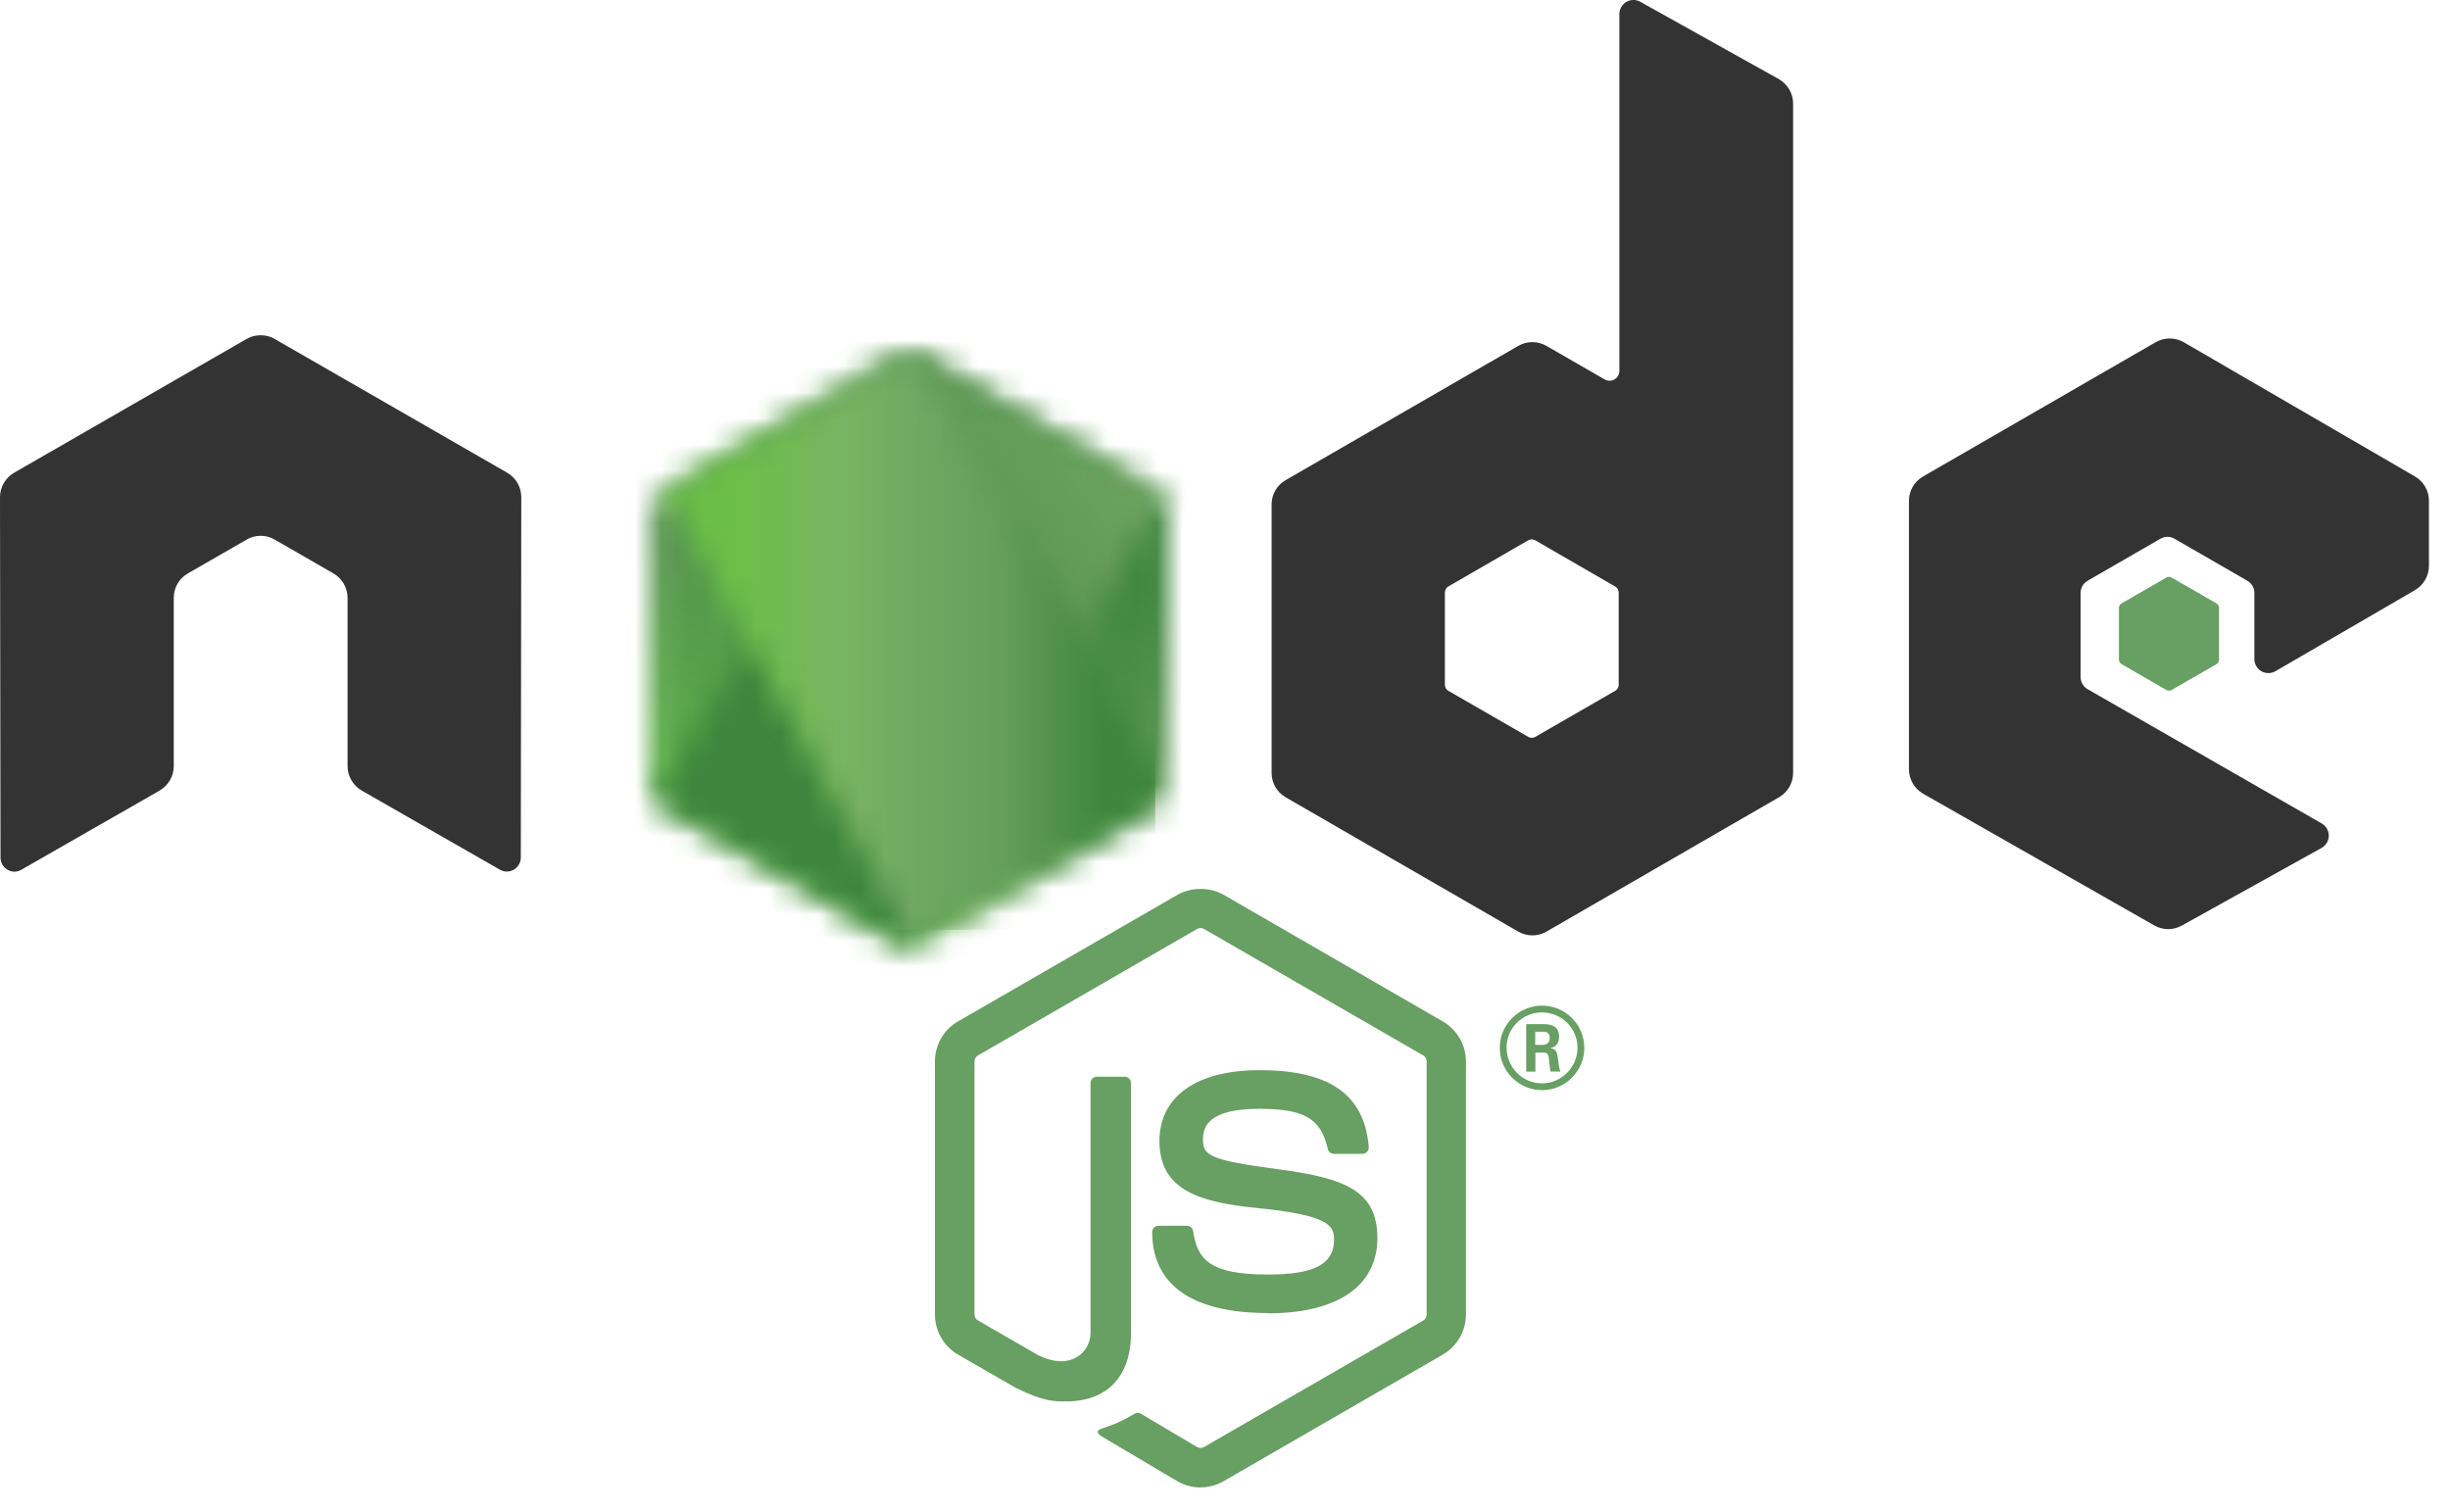 <svg xmlns="http://www.w3.org/2000/svg" xmlns:xlink="http://www.w3.org/1999/xlink" width="94" height="58" viewBox="0 0 94 58"><defs><linearGradient id="4ja00z2b0c" x1="66.415%" x2="33.549%" y1="15.904%" y2="83.99%"><stop offset="30%" stop-color="#3E863D"></stop><stop offset="50%" stop-color="#55934F"></stop><stop offset="80%" stop-color="#5AAD45"></stop></linearGradient><linearGradient id="5qef1ssxmf" x1="21.98%" x2="78.535%" y1="71.295%" y2="29.364%"><stop offset="57%" stop-color="#3E863D"></stop><stop offset="72%" stop-color="#619857"></stop><stop offset="100%" stop-color="#76AC64"></stop></linearGradient><linearGradient id="57uc2p150i" x1=".034%" x2="100.019%" y1="50.003%" y2="50.003%"><stop offset="16%" stop-color="#6BBF47"></stop><stop offset="38%" stop-color="#79B461"></stop><stop offset="47%" stop-color="#75AC64"></stop><stop offset="70%" stop-color="#659E5A"></stop><stop offset="90%" stop-color="#3E863D"></stop></linearGradient><path id="l5s7hvegca" d="M9.486.18L.611 5.303c-.333.192-.536.545-.536.928v10.253c0 .382.203.736.536.928l8.876 5.127c.332.19.74.19 1.072 0l8.875-5.127c.33-.192.535-.546.535-.928V6.23c0-.383-.205-.736-.537-.928L10.558.18c-.166-.095-.351-.143-.537-.143-.185 0-.37.048-.537.143"></path><path id="w9u18au6hd" d="M.084 17.082c.085.11.19.206.316.277l7.613 4.398 1.268.729c.19.11.406.156.619.14.07-.006.141-.02.21-.039l9.36-17.14c-.07-.077-.155-.143-.249-.197l-5.81-3.356L10.337.126c-.087-.05-.182-.086-.278-.111L.084 17.082z"></path><path id="i9zeypse5g" d="M9.283.043c-.149.015-.294.06-.429.137L.004 5.288 9.548 22.67c.132-.019.263-.063.38-.131l8.876-5.127c.274-.159.462-.428.518-.732L9.594.06C9.522.046 9.45.04 9.377.04c-.03 0-.06.001-.089.004"></path></defs><g fill="none" fill-rule="evenodd"><g><g><path fill="#689F63" fill-rule="nonzero" d="M46.061 57.075c-.307 0-.613-.08-.882-.235l-2.81-1.664c-.42-.235-.215-.318-.077-.365.56-.196.674-.24 1.27-.58.064-.036.146-.023.21.015l2.158 1.28c.078.043.189.043.261 0l8.416-4.857c.078-.044.129-.135.129-.228V40.73c0-.097-.05-.184-.13-.232l-8.413-4.854c-.078-.046-.181-.046-.26 0l-8.41 4.854c-.082.046-.134.137-.134.23v9.711c0 .093.051.181.131.226l2.305 1.331c1.251.626 2.016-.112 2.016-.853v-9.585c0-.137.107-.243.244-.243h1.066c.133 0 .242.106.242.243v9.59c0 1.668-.91 2.626-2.492 2.626-.486 0-.87 0-1.94-.527l-2.208-1.272c-.545-.316-.882-.906-.882-1.536v-9.711c0-.632.337-1.222.882-1.534l8.425-4.86c.533-.301 1.24-.301 1.77 0l8.413 4.862c.544.314.883.902.883 1.534v9.711c0 .63-.34 1.218-.883 1.534l-8.414 4.86c-.27.156-.575.236-.887.236" transform="translate(-1157 -3735) translate(1157 3735)"></path><path fill="#689F63" fill-rule="nonzero" d="M48.66 50.383c-3.682 0-4.454-1.69-4.454-3.108 0-.134.11-.242.244-.242h1.087c.12 0 .221.088.24.206.165 1.108.653 1.666 2.88 1.666 1.774 0 2.528-.4 2.528-1.34 0-.542-.215-.945-2.97-1.214-2.305-.228-3.73-.735-3.73-2.579 0-1.698 1.433-2.709 3.833-2.709 2.694 0 4.03.935 4.198 2.945.007.07-.018.137-.065.188-.046.048-.111.078-.179.078H51.18c-.114 0-.213-.08-.236-.19-.264-1.165-.9-1.538-2.63-1.538-1.935 0-2.16.674-2.16 1.18 0 .613.265.792 2.877 1.137 2.587.344 3.815.828 3.815 2.646 0 1.833-1.53 2.884-4.196 2.884m10.25-10.299h.283c.232 0 .276-.162.276-.257 0-.249-.17-.249-.266-.249h-.29l-.002.506zm-.343-.796h.626c.215 0 .636 0 .636.48 0 .335-.215.404-.343.447.25.016.267.18.301.412.017.146.044.397.095.48h-.386c-.01-.083-.07-.547-.07-.572-.025-.103-.06-.154-.189-.154h-.318v.729h-.352v-1.822zm-.752.906c0 .754.609 1.365 1.357 1.365.754 0 1.363-.624 1.363-1.365 0-.757-.617-1.357-1.365-1.357-.738 0-1.357.592-1.357 1.354m2.983.007c0 .893-.73 1.622-1.622 1.622-.885 0-1.622-.72-1.622-1.622 0-.919.754-1.622 1.622-1.622.874 0 1.62.705 1.62 1.622" transform="translate(-1157 -3735) translate(1157 3735)"></path><path fill="#333" d="M20 19.076c0-.388-.205-.744-.54-.937l-8.922-5.134c-.15-.088-.32-.134-.49-.14h-.093c-.17.006-.34.052-.493.14L.54 18.14c-.333.194-.54.55-.54.938l.02 13.828c0 .192.099.37.267.465.164.102.37.102.535 0l5.305-3.037c.335-.2.54-.552.54-.936v-6.46c0-.385.203-.741.537-.933l2.259-1.3c.167-.098.351-.146.539-.146.184 0 .373.048.536.145l2.257 1.3c.334.192.54.548.54.934v6.46c0 .383.207.737.54.935l5.301 3.035c.166.1.374.1.54 0 .163-.095.266-.274.266-.465L20 19.076zm42.105 7.2c0 .096-.051.185-.135.232l-3.065 1.767c-.083.048-.186.048-.269 0l-3.065-1.767c-.084-.047-.135-.137-.135-.233v-3.538c0-.096.05-.185.133-.234l3.063-1.77c.084-.048.188-.048.272 0l3.065 1.77c.084.049.135.138.135.234v3.538zM62.933.067c-.167-.093-.371-.09-.536.006-.164.097-.266.274-.266.466v13.693c0 .135-.072.259-.188.326-.116.068-.26.068-.377 0l-2.236-1.287c-.332-.193-.742-.193-1.076 0l-8.926 5.151c-.334.192-.54.548-.54.931V29.66c0 .386.206.74.54.933l8.926 5.155c.333.192.743.192 1.077 0l8.926-5.157c.333-.194.54-.547.54-.933V3.974c0-.391-.213-.75-.554-.942L62.933.068zm29.723 22.576c.332-.193.536-.548.536-.932v-2.497c0-.384-.204-.739-.537-.932l-8.869-5.15c-.335-.193-.745-.193-1.08 0l-8.924 5.152c-.335.193-.54.547-.54.933v10.301c0 .388.21.746.544.938l8.867 5.054c.326.187.727.19 1.057.006l5.364-2.98c.169-.096.276-.275.276-.469 0-.193-.103-.374-.272-.47L80.1 26.447c-.169-.095-.272-.274-.272-.466V22.75c0-.193.101-.371.27-.467l2.793-1.612c.166-.097.37-.097.537 0l2.796 1.612c.166.095.27.274.27.465v2.541c0 .192.103.37.269.468.166.094.373.094.54-.002l5.353-3.11z" transform="translate(-1157 -3735) translate(1157 3735)"></path><path fill="#689F63" d="M83.115 22.162c.064-.037.143-.037.207 0l1.713.988c.064.037.103.105.103.179v1.978c0 .074-.04.142-.103.18l-1.713.987c-.064.038-.143.038-.207 0l-1.711-.988c-.066-.037-.106-.105-.106-.179V23.33c0-.074.038-.142.104-.179l1.713-.988z" transform="translate(-1157 -3735) translate(1157 3735)"></path><g transform="translate(-1157 -3735) translate(1157 3735) translate(24.869 13.558)"><mask id="hpb8652r3b" fill="#fff"><use xlink:href="#l5s7hvegca"></use></mask><g fill="url(#4ja00z2b0c)" fill-rule="nonzero" mask="url(#hpb8652r3b)"><path d="M37.838 12.386L12.829 0.127 0.006 26.286 25.014 38.545z" transform="translate(-9.397 -8.505)"></path></g></g><g transform="translate(-1157 -3735) translate(1157 3735) translate(25.08 13.61)"><mask id="g9hokkz0ye" fill="#fff"><use xlink:href="#w9u18au6hd"></use></mask><g fill="url(#5qef1ssxmf)" fill-rule="nonzero" mask="url(#g9hokkz0ye)"><path d="M0.015 17.275L17.674 41.176 41.028 23.921 23.368 0.021z" transform="translate(-11.24 -9.822)"></path></g></g><g transform="translate(-1157 -3735) translate(1157 3735) translate(25.501 13.558)"><mask id="usunq8zo2h" fill="#fff"><use xlink:href="#i9zeypse5g"></use></mask><g fill="url(#57uc2p150i)" fill-rule="nonzero" mask="url(#usunq8zo2h)"><path d="M0.004 0.039L0.004 22.671 19.319 22.671 19.319 0.039z" transform="translate(-.496 -.552)"></path></g></g></g></g></g></svg>